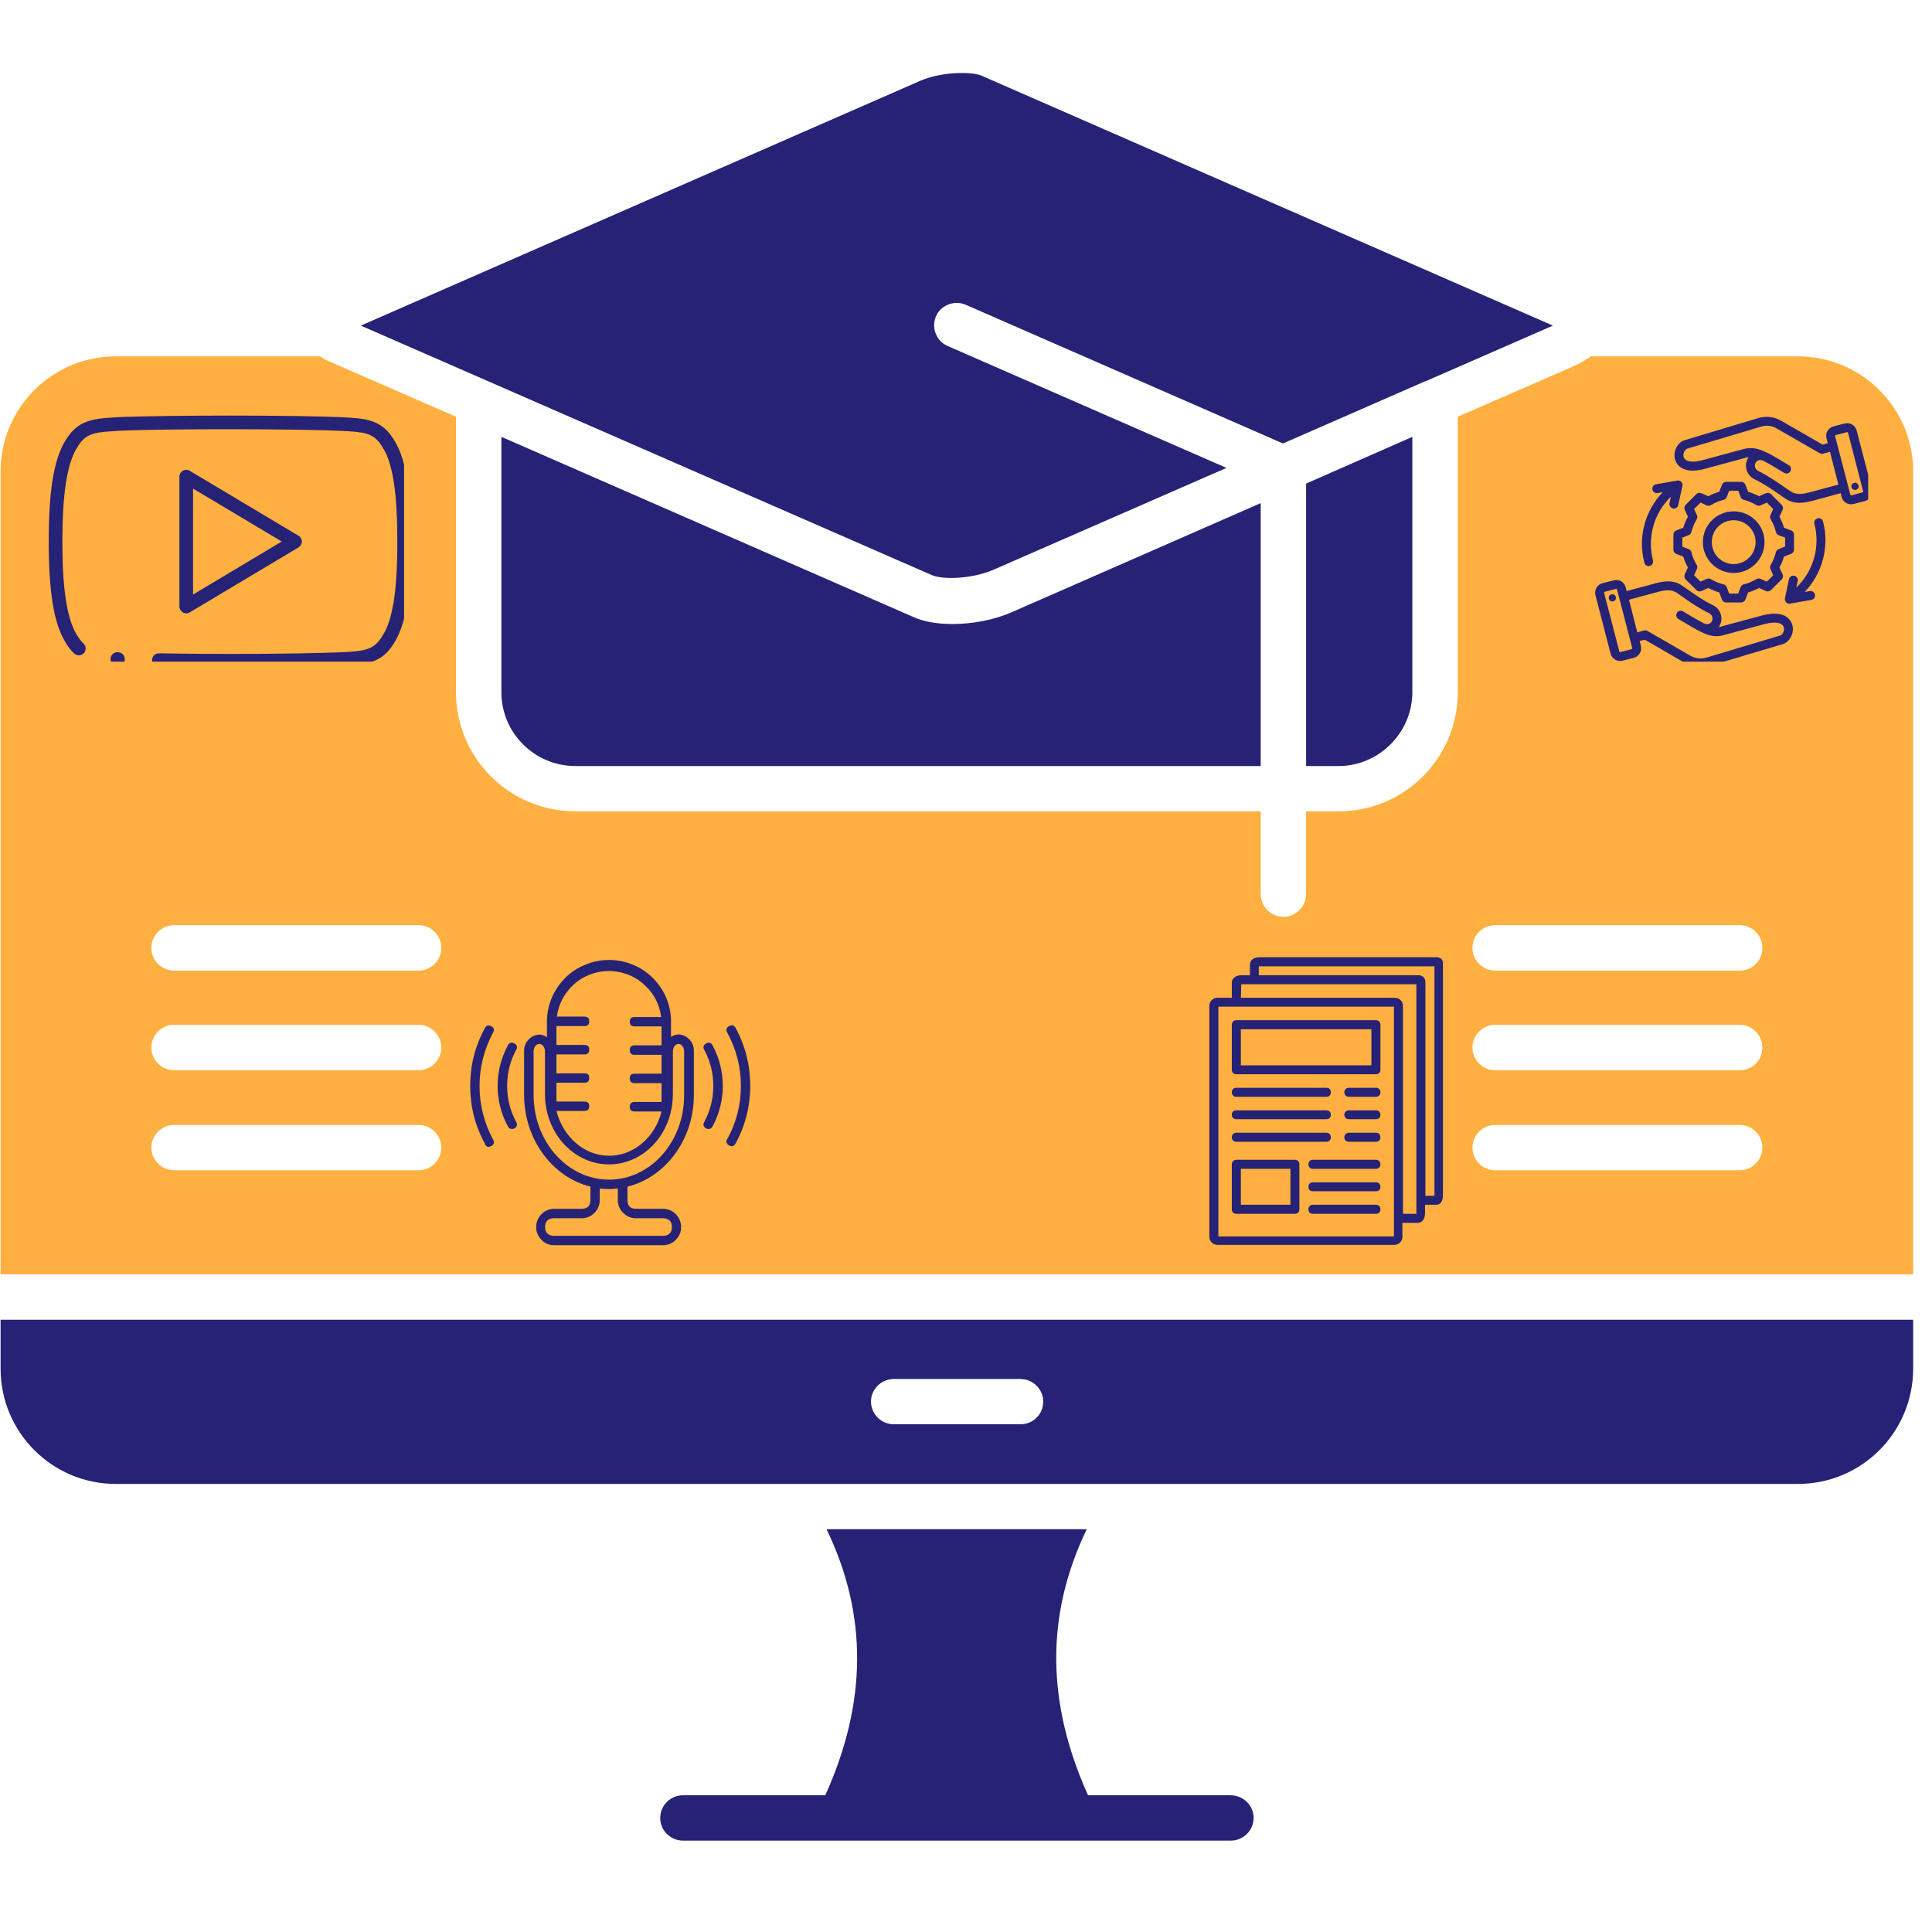 <?xml version="1.0" encoding="UTF-8"?>
<svg xmlns="http://www.w3.org/2000/svg" xmlns:xlink="http://www.w3.org/1999/xlink" width="70" zoomAndPan="magnify" viewBox="0 0 52.5 52.5" height="70" preserveAspectRatio="xMidYMid meet" version="1.0">
  <defs>
    <clipPath id="4ae3c2e75c">
      <path d="M 17 41 L 35 41 L 35 50.273 L 17 50.273 Z M 17 41 " clip-rule="nonzero"></path>
    </clipPath>
    <clipPath id="8a2db2f669">
      <path d="M 9 1.984 L 43 1.984 L 43 16 L 9 16 Z M 9 1.984 " clip-rule="nonzero"></path>
    </clipPath>
    <clipPath id="a37598e956">
      <path d="M 12.633 26.004 L 20.805 26.004 L 20.805 34 L 12.633 34 Z M 12.633 26.004 " clip-rule="nonzero"></path>
    </clipPath>
    <clipPath id="7cc05236bd">
      <path d="M 1.324 11.293 L 10.98 11.293 L 10.98 17.98 L 1.324 17.98 Z M 1.324 11.293 " clip-rule="nonzero"></path>
    </clipPath>
    <clipPath id="7797247460">
      <path d="M 43.34 11.293 L 50.766 11.293 L 50.766 17.98 L 43.34 17.98 Z M 43.34 11.293 " clip-rule="nonzero"></path>
    </clipPath>
    <clipPath id="942e9182e0">
      <path d="M 32.863 26.004 L 39.551 26.004 L 39.551 34 L 32.863 34 Z M 32.863 26.004 " clip-rule="nonzero"></path>
    </clipPath>
  </defs>
  <g clip-path="url(#4ae3c2e75c)">
    <path fill="#262275" d="M 34.066 49.402 C 34.066 49.738 33.785 50.016 33.449 50.016 L 18.555 50.016 C 18.219 50.016 17.941 49.738 17.941 49.402 C 17.941 49.062 18.219 48.785 18.555 48.785 L 22.426 48.785 C 23.562 46.27 23.586 43.891 22.461 41.555 L 29.531 41.555 C 28.406 43.891 28.434 46.27 29.566 48.785 L 33.438 48.785 C 33.785 48.785 34.066 49.062 34.066 49.402 Z M 34.066 49.402 " fill-opacity="1" fill-rule="nonzero"></path>
  </g>
  <path fill="#262275" d="M 0.016 35.863 L 0.016 37.191 C 0.016 38.922 1.418 40.324 3.145 40.324 L 48.859 40.324 C 50.586 40.324 51.988 38.922 51.988 37.191 L 51.988 35.863 Z M 27.73 38.703 L 24.285 38.703 C 23.949 38.703 23.668 38.426 23.668 38.086 C 23.668 37.75 23.949 37.473 24.285 37.473 L 27.73 37.473 C 28.07 37.473 28.348 37.75 28.348 38.086 C 28.348 38.438 28.07 38.703 27.73 38.703 Z M 27.73 38.703 " fill-opacity="1" fill-rule="nonzero"></path>
  <path fill="#262275" d="M 38.379 11.871 L 38.379 18.809 C 38.379 19.906 37.473 20.816 36.375 20.816 L 35.492 20.816 L 35.492 13.141 Z M 38.379 11.871 " fill-opacity="1" fill-rule="nonzero"></path>
  <g clip-path="url(#8a2db2f669)">
    <path fill="#262275" d="M 42.199 8.848 L 38.766 10.348 C 38.754 10.348 38.742 10.359 38.73 10.359 L 34.863 12.051 L 26.242 8.281 C 25.93 8.148 25.566 8.293 25.434 8.594 C 25.301 8.91 25.445 9.27 25.75 9.402 L 33.328 12.715 L 26.992 15.484 C 26.426 15.727 25.641 15.762 25.324 15.629 L 9.805 8.848 L 25 2.199 C 25.352 2.043 25.785 1.984 26.148 1.984 C 26.363 1.984 26.559 2.008 26.668 2.055 Z M 42.199 8.848 " fill-opacity="1" fill-rule="nonzero"></path>
  </g>
  <path fill="#262275" d="M 34.258 13.672 L 34.258 20.816 L 15.633 20.816 C 14.531 20.816 13.625 19.922 13.625 18.809 L 13.625 11.871 L 24.844 16.777 C 25.121 16.898 25.484 16.957 25.883 16.957 C 26.414 16.957 27.004 16.852 27.5 16.633 Z M 34.258 13.672 " fill-opacity="1" fill-rule="nonzero"></path>
  <path fill="#ffb040" d="M 48.859 9.684 L 43.227 9.684 C 43.094 9.777 42.938 9.875 42.742 9.961 L 39.613 11.324 L 39.613 18.809 C 39.613 20.598 38.164 22.047 36.375 22.047 L 35.492 22.047 L 35.492 24.297 C 35.492 24.633 35.211 24.914 34.875 24.914 C 34.535 24.914 34.258 24.633 34.258 24.297 L 34.258 22.047 L 15.633 22.047 C 13.844 22.047 12.391 20.598 12.391 18.809 L 12.391 11.324 L 8.934 9.816 C 8.84 9.777 8.766 9.73 8.695 9.684 L 3.145 9.684 C 1.418 9.684 0.016 11.086 0.016 12.812 L 0.016 34.629 L 51.988 34.629 L 51.988 12.812 C 51.988 11.086 50.586 9.684 48.859 9.684 Z M 11.375 31.801 L 4.73 31.801 C 4.391 31.801 4.113 31.523 4.113 31.184 C 4.113 30.848 4.391 30.57 4.73 30.57 L 11.375 30.57 C 11.715 30.57 11.992 30.848 11.992 31.184 C 11.992 31.523 11.715 31.801 11.375 31.801 Z M 11.375 29.082 L 4.73 29.082 C 4.391 29.082 4.113 28.805 4.113 28.465 C 4.113 28.129 4.391 27.848 4.73 27.848 L 11.375 27.848 C 11.715 27.848 11.992 28.129 11.992 28.465 C 11.992 28.805 11.715 29.082 11.375 29.082 Z M 11.375 26.375 L 4.73 26.375 C 4.391 26.375 4.113 26.098 4.113 25.758 C 4.113 25.418 4.391 25.141 4.73 25.141 L 11.375 25.141 C 11.715 25.141 11.992 25.418 11.992 25.758 C 11.992 26.098 11.715 26.375 11.375 26.375 Z M 47.277 31.801 L 40.629 31.801 C 40.289 31.801 40.012 31.523 40.012 31.184 C 40.012 30.848 40.289 30.57 40.629 30.57 L 47.277 30.57 C 47.613 30.57 47.891 30.848 47.891 31.184 C 47.891 31.523 47.613 31.801 47.277 31.801 Z M 47.277 29.082 L 40.629 29.082 C 40.289 29.082 40.012 28.805 40.012 28.465 C 40.012 28.129 40.289 27.848 40.629 27.848 L 47.277 27.848 C 47.613 27.848 47.891 28.129 47.891 28.465 C 47.891 28.816 47.613 29.082 47.277 29.082 Z M 47.277 26.375 L 40.629 26.375 C 40.289 26.375 40.012 26.098 40.012 25.758 C 40.012 25.418 40.289 25.141 40.629 25.141 L 47.277 25.141 C 47.613 25.141 47.891 25.418 47.891 25.758 C 47.891 26.109 47.613 26.375 47.277 26.375 Z M 47.277 26.375 " fill-opacity="1" fill-rule="nonzero"></path>
  <g clip-path="url(#a37598e956)">
    <path fill="#262275" d="M 18.855 29.754 L 18.855 28.57 C 18.859 28.449 18.824 28.348 18.742 28.258 C 18.664 28.168 18.562 28.117 18.441 28.109 C 18.367 28.113 18.297 28.133 18.234 28.176 L 18.234 27.816 C 18.242 27.59 18.203 27.371 18.121 27.156 C 18.039 26.945 17.918 26.758 17.758 26.594 C 17.598 26.43 17.414 26.305 17.207 26.219 C 16.996 26.129 16.777 26.086 16.551 26.086 C 16.32 26.086 16.102 26.129 15.895 26.219 C 15.684 26.305 15.5 26.43 15.34 26.594 C 15.18 26.758 15.062 26.945 14.977 27.156 C 14.895 27.371 14.855 27.59 14.863 27.816 L 14.863 28.188 C 14.801 28.141 14.73 28.117 14.656 28.113 C 14.535 28.121 14.438 28.168 14.355 28.258 C 14.277 28.348 14.238 28.453 14.242 28.57 L 14.242 29.75 C 14.242 30.969 15.016 31.988 16.043 32.246 L 16.043 32.605 C 16.043 32.766 15.969 32.844 15.812 32.848 L 15.039 32.848 C 14.91 32.855 14.797 32.906 14.707 33 C 14.617 33.098 14.57 33.211 14.57 33.344 C 14.57 33.477 14.617 33.59 14.707 33.684 C 14.797 33.781 14.91 33.832 15.039 33.836 L 18.039 33.836 C 18.168 33.832 18.281 33.781 18.371 33.684 C 18.461 33.59 18.508 33.477 18.508 33.344 C 18.508 33.211 18.461 33.098 18.371 33 C 18.281 32.906 18.168 32.855 18.039 32.848 L 17.289 32.848 C 17.129 32.848 17.051 32.77 17.051 32.609 L 17.051 32.246 C 18.082 31.992 18.855 30.973 18.855 29.754 Z M 15.121 29.422 L 15.883 29.422 C 15.969 29.422 16.012 29.379 16.012 29.293 C 16.012 29.207 15.969 29.168 15.883 29.168 L 15.121 29.168 L 15.121 28.652 L 15.883 28.652 C 15.969 28.652 16.012 28.609 16.012 28.523 C 16.012 28.438 15.969 28.395 15.883 28.395 L 15.121 28.395 L 15.121 27.883 L 15.883 27.883 C 15.969 27.883 16.012 27.84 16.012 27.754 C 16.012 27.668 15.969 27.625 15.883 27.625 L 15.133 27.625 C 15.168 27.355 15.273 27.117 15.445 26.906 C 15.617 26.695 15.836 26.547 16.09 26.461 C 16.348 26.375 16.609 26.363 16.875 26.426 C 17.141 26.488 17.367 26.613 17.559 26.809 C 17.789 27.035 17.926 27.312 17.965 27.637 L 17.242 27.637 C 17.156 27.637 17.113 27.68 17.113 27.762 C 17.113 27.848 17.156 27.891 17.242 27.891 L 17.977 27.891 L 17.977 28.406 L 17.242 28.406 C 17.156 28.406 17.113 28.449 17.113 28.535 C 17.113 28.621 17.156 28.664 17.242 28.664 L 17.977 28.664 L 17.977 29.176 L 17.242 29.176 C 17.156 29.176 17.113 29.219 17.113 29.305 C 17.113 29.391 17.156 29.434 17.242 29.434 L 17.977 29.434 L 17.977 29.945 L 17.242 29.945 C 17.156 29.945 17.113 29.988 17.113 30.074 C 17.113 30.16 17.156 30.203 17.242 30.203 L 17.977 30.203 C 17.805 30.895 17.23 31.406 16.551 31.406 C 15.867 31.406 15.297 30.883 15.121 30.188 L 15.883 30.188 C 15.969 30.188 16.012 30.145 16.012 30.059 C 16.012 29.973 15.969 29.934 15.883 29.934 L 15.121 29.934 Z M 17.289 33.105 L 18.039 33.105 C 18.184 33.117 18.258 33.195 18.258 33.344 C 18.258 33.492 18.184 33.57 18.039 33.582 L 15.031 33.582 C 14.887 33.57 14.812 33.492 14.812 33.344 C 14.812 33.195 14.887 33.117 15.031 33.105 L 15.805 33.105 C 15.941 33.105 16.055 33.055 16.152 32.961 C 16.25 32.863 16.297 32.746 16.297 32.609 L 16.297 32.297 C 16.461 32.316 16.625 32.316 16.789 32.297 L 16.789 32.609 C 16.789 32.75 16.84 32.867 16.938 32.961 C 17.035 33.059 17.152 33.105 17.289 33.105 Z M 16.551 32.055 C 15.422 32.055 14.5 31.027 14.5 29.754 L 14.5 28.57 C 14.5 28.461 14.57 28.367 14.656 28.367 C 14.738 28.367 14.809 28.461 14.809 28.57 L 14.809 29.75 C 14.809 29.922 14.832 30.09 14.875 30.254 C 15.078 31.051 15.75 31.641 16.551 31.641 C 17.348 31.641 18.02 31.051 18.219 30.254 C 18.262 30.09 18.281 29.922 18.285 29.75 L 18.285 28.57 C 18.285 28.461 18.352 28.367 18.438 28.367 C 18.52 28.367 18.59 28.461 18.59 28.57 L 18.59 29.75 C 18.598 31.023 17.68 32.055 16.551 32.055 Z M 19.137 30.488 C 19.301 30.184 19.383 29.855 19.383 29.508 C 19.383 29.16 19.301 28.832 19.137 28.527 C 19.098 28.453 19.113 28.395 19.188 28.355 C 19.262 28.312 19.32 28.328 19.363 28.406 C 19.547 28.75 19.641 29.117 19.641 29.508 C 19.641 29.898 19.547 30.266 19.363 30.609 C 19.34 30.656 19.301 30.68 19.25 30.68 C 19.227 30.68 19.207 30.672 19.188 30.664 C 19.113 30.621 19.098 30.562 19.137 30.488 Z M 19.762 30.957 C 20.008 30.508 20.133 30.023 20.133 29.508 C 20.133 28.996 20.008 28.512 19.762 28.059 C 19.719 27.984 19.738 27.926 19.812 27.883 C 19.887 27.84 19.945 27.855 19.988 27.93 C 20.254 28.422 20.387 28.945 20.387 29.504 C 20.387 30.062 20.254 30.586 19.988 31.074 C 19.945 31.148 19.887 31.168 19.812 31.125 C 19.738 31.082 19.719 31.02 19.762 30.945 Z M 13.801 30.609 C 13.617 30.266 13.523 29.898 13.523 29.508 C 13.523 29.117 13.617 28.75 13.801 28.406 C 13.84 28.332 13.898 28.312 13.977 28.355 C 14.051 28.395 14.066 28.453 14.027 28.527 C 13.863 28.832 13.781 29.16 13.781 29.508 C 13.781 29.855 13.863 30.184 14.027 30.488 C 14.066 30.562 14.051 30.621 13.977 30.664 C 13.957 30.672 13.938 30.68 13.914 30.68 C 13.863 30.68 13.824 30.656 13.801 30.609 Z M 13.176 31.078 C 12.91 30.59 12.777 30.066 12.777 29.508 C 12.777 28.949 12.91 28.426 13.176 27.938 C 13.219 27.859 13.277 27.844 13.352 27.887 C 13.426 27.93 13.441 27.988 13.398 28.062 C 13.156 28.516 13.031 29 13.031 29.512 C 13.031 30.027 13.156 30.512 13.398 30.965 C 13.441 31.039 13.426 31.098 13.352 31.141 C 13.277 31.184 13.219 31.168 13.176 31.09 Z M 13.176 31.078 " fill-opacity="1" fill-rule="nonzero"></path>
  </g>
  <g clip-path="url(#7cc05236bd)">
    <path fill="#262275" d="M 6.254 18.137 C 5.598 18.137 4.91 18.133 4.316 18.121 C 4.211 18.121 4.133 18.035 4.133 17.934 C 4.133 17.832 4.219 17.75 4.32 17.754 C 4.914 17.762 5.602 17.77 6.254 17.77 C 7.402 17.77 8.875 17.75 9.465 17.715 C 10.008 17.68 10.207 17.609 10.418 17.234 C 10.422 17.234 10.422 17.234 10.422 17.23 C 10.539 17.035 10.625 16.77 10.684 16.422 C 10.684 16.418 10.688 16.418 10.688 16.418 C 10.762 15.988 10.797 15.434 10.797 14.719 L 10.797 14.715 C 10.797 13.434 10.68 12.633 10.422 12.195 C 10.422 12.195 10.422 12.195 10.418 12.195 C 10.207 11.816 10.004 11.75 9.469 11.719 C 9.469 11.719 9.465 11.719 9.465 11.719 C 8.879 11.68 7.367 11.664 6.254 11.664 C 5.082 11.664 4.012 11.676 3.398 11.699 C 3.254 11.707 3.133 11.711 3.039 11.719 C 2.496 11.75 2.289 11.816 2.078 12.195 C 2.078 12.195 2.078 12.195 2.074 12.195 C 1.816 12.645 1.695 13.445 1.695 14.715 L 1.695 14.719 C 1.695 15.992 1.816 16.789 2.074 17.23 C 2.074 17.23 2.078 17.234 2.078 17.234 C 2.141 17.344 2.203 17.426 2.27 17.488 C 2.344 17.559 2.348 17.676 2.277 17.75 C 2.207 17.824 2.09 17.828 2.016 17.758 C 1.922 17.672 1.836 17.559 1.758 17.418 C 1.461 16.918 1.324 16.059 1.324 14.719 L 1.324 14.715 C 1.324 13.359 1.457 12.523 1.754 12.012 C 2.051 11.492 2.398 11.383 3.016 11.348 C 3.109 11.34 3.234 11.336 3.383 11.328 C 4.004 11.309 5.078 11.293 6.254 11.293 C 7.426 11.293 8.895 11.309 9.488 11.348 C 10.102 11.383 10.445 11.492 10.742 12.012 C 11.035 12.512 11.168 13.348 11.168 14.715 L 11.168 14.719 C 11.168 15.453 11.129 16.031 11.051 16.484 C 10.98 16.879 10.879 17.184 10.742 17.418 C 10.449 17.934 10.105 18.043 9.492 18.086 C 9.488 18.086 9.488 18.086 9.488 18.086 C 8.891 18.121 7.406 18.137 6.254 18.137 Z M 3.207 18.094 C 3.203 18.094 3.203 18.094 3.199 18.094 L 3.18 18.094 C 3.078 18.09 3 18.004 3.004 17.902 C 3.008 17.797 3.094 17.719 3.195 17.723 L 3.215 17.723 C 3.316 17.73 3.395 17.816 3.391 17.918 C 3.387 18.016 3.305 18.094 3.207 18.094 Z M 5.062 16.668 C 5.031 16.668 5 16.66 4.969 16.641 C 4.914 16.609 4.875 16.547 4.875 16.48 L 4.875 12.949 C 4.875 12.883 4.914 12.824 4.969 12.789 C 5.027 12.758 5.098 12.758 5.156 12.793 L 8.113 14.559 C 8.168 14.59 8.203 14.652 8.203 14.715 C 8.203 14.781 8.168 14.84 8.113 14.875 L 5.156 16.641 C 5.129 16.656 5.094 16.668 5.062 16.668 Z M 5.246 13.277 L 5.246 16.156 L 7.656 14.715 Z M 5.246 13.277 " fill-opacity="1" fill-rule="nonzero"></path>
  </g>
  <g clip-path="url(#7797247460)">
    <path fill="#262275" d="M 47.875 16.727 L 46.777 17.023 C 46.754 17.031 46.73 17.039 46.703 17.039 C 46.711 17.027 46.719 17.02 46.727 17.004 C 46.832 16.82 46.77 16.582 46.586 16.465 C 46.582 16.461 46.574 16.457 46.57 16.457 C 46.312 16.336 46.074 16.168 45.879 16.031 C 45.812 15.984 45.746 15.938 45.691 15.902 C 45.457 15.75 45.203 15.793 44.984 15.852 L 44.203 16.062 L 44.176 15.957 C 44.141 15.816 43.996 15.73 43.852 15.77 L 43.547 15.848 C 43.477 15.863 43.422 15.91 43.383 15.969 C 43.348 16.031 43.336 16.102 43.355 16.172 L 43.766 17.762 C 43.797 17.883 43.906 17.961 44.023 17.961 C 44.047 17.961 44.07 17.961 44.09 17.953 L 44.398 17.875 C 44.539 17.84 44.625 17.691 44.59 17.551 L 44.555 17.418 L 44.695 17.383 L 45.809 18.027 C 45.938 18.098 46.07 18.137 46.207 18.137 C 46.281 18.137 46.359 18.125 46.434 18.102 L 48.441 17.504 C 48.641 17.445 48.766 17.195 48.703 16.98 C 48.676 16.875 48.527 16.551 47.875 16.727 Z M 44.336 17.641 L 44.031 17.719 C 44.02 17.723 44.004 17.715 44.004 17.703 L 43.59 16.109 C 43.59 16.102 43.59 16.098 43.594 16.094 C 43.594 16.09 43.602 16.086 43.605 16.082 L 43.914 16.004 C 43.914 16.004 43.918 16.004 43.918 16.004 C 43.93 16.004 43.938 16.008 43.941 16.02 L 44.355 17.613 C 44.355 17.625 44.348 17.637 44.336 17.641 Z M 48.371 17.27 L 46.367 17.871 C 46.215 17.914 46.07 17.895 45.93 17.816 L 44.773 17.148 C 44.742 17.129 44.711 17.125 44.68 17.133 L 44.492 17.184 L 44.266 16.297 L 45.047 16.086 C 45.289 16.02 45.434 16.027 45.559 16.105 C 45.609 16.141 45.672 16.184 45.738 16.23 C 45.938 16.371 46.188 16.543 46.461 16.672 C 46.531 16.723 46.559 16.812 46.516 16.883 C 46.473 16.961 46.402 16.98 46.305 16.941 C 46.176 16.875 46.055 16.805 45.926 16.727 C 45.863 16.688 45.801 16.652 45.734 16.613 C 45.676 16.578 45.602 16.598 45.566 16.656 C 45.535 16.715 45.555 16.789 45.613 16.824 C 45.676 16.859 45.738 16.898 45.801 16.934 C 45.934 17.016 46.062 17.09 46.203 17.16 C 46.203 17.16 46.207 17.164 46.207 17.164 L 46.32 17.215 C 46.496 17.293 46.668 17.309 46.844 17.258 L 47.938 16.961 C 48.23 16.883 48.434 16.914 48.473 17.047 C 48.496 17.133 48.445 17.25 48.371 17.27 Z M 43.91 16.258 C 43.906 16.312 43.855 16.352 43.801 16.344 C 43.746 16.336 43.711 16.289 43.715 16.234 C 43.723 16.18 43.77 16.141 43.824 16.148 C 43.879 16.156 43.918 16.203 43.91 16.258 Z M 50.867 13.293 L 50.453 11.699 C 50.418 11.559 50.273 11.473 50.129 11.508 L 49.824 11.586 C 49.68 11.625 49.594 11.77 49.633 11.91 L 49.668 12.043 L 49.527 12.082 L 48.41 11.438 C 48.215 11.324 48 11.297 47.785 11.359 L 45.781 11.961 C 45.582 12.02 45.457 12.27 45.516 12.484 C 45.539 12.566 45.637 12.789 46 12.789 C 46.098 12.789 46.211 12.773 46.348 12.734 L 47.441 12.438 C 47.469 12.43 47.492 12.426 47.516 12.422 C 47.508 12.434 47.504 12.445 47.496 12.457 C 47.391 12.641 47.449 12.879 47.637 13 C 47.641 13 47.645 13.004 47.648 13.008 C 47.906 13.129 48.148 13.297 48.344 13.43 C 48.41 13.48 48.477 13.523 48.531 13.559 C 48.652 13.637 48.777 13.664 48.898 13.664 C 49.016 13.664 49.129 13.641 49.238 13.613 L 50.02 13.402 L 50.043 13.504 C 50.074 13.625 50.184 13.703 50.301 13.703 C 50.324 13.703 50.348 13.699 50.367 13.695 L 50.676 13.617 C 50.742 13.598 50.801 13.555 50.836 13.492 C 50.875 13.43 50.883 13.359 50.867 13.293 Z M 49.172 13.379 C 48.934 13.441 48.785 13.438 48.664 13.355 C 48.609 13.32 48.551 13.281 48.48 13.23 C 48.281 13.094 48.035 12.922 47.762 12.789 C 47.688 12.738 47.664 12.648 47.707 12.578 C 47.75 12.504 47.82 12.484 47.914 12.52 C 48.047 12.586 48.168 12.66 48.297 12.738 C 48.359 12.773 48.422 12.812 48.488 12.852 C 48.508 12.859 48.527 12.867 48.547 12.867 C 48.59 12.867 48.633 12.844 48.652 12.805 C 48.688 12.746 48.668 12.672 48.609 12.641 C 48.543 12.602 48.48 12.566 48.422 12.527 C 48.285 12.449 48.16 12.371 48.02 12.301 C 48.02 12.301 48.016 12.301 48.016 12.301 L 47.902 12.25 C 47.727 12.172 47.555 12.156 47.379 12.203 L 46.281 12.5 C 45.992 12.582 45.789 12.547 45.75 12.418 C 45.727 12.328 45.777 12.215 45.852 12.191 L 47.855 11.594 C 48.004 11.547 48.152 11.566 48.289 11.648 L 49.449 12.316 C 49.477 12.332 49.512 12.336 49.543 12.328 L 49.727 12.277 L 49.957 13.168 Z M 50.629 13.371 C 50.625 13.375 50.621 13.379 50.613 13.379 L 50.309 13.461 C 50.297 13.461 50.281 13.453 50.281 13.441 L 49.867 11.852 C 49.863 11.84 49.871 11.824 49.883 11.824 L 50.191 11.742 C 50.203 11.742 50.215 11.746 50.219 11.762 L 50.629 13.352 C 50.633 13.359 50.629 13.367 50.629 13.371 Z M 50.508 13.227 C 50.5 13.281 50.449 13.32 50.398 13.312 C 50.344 13.309 50.305 13.258 50.309 13.203 C 50.316 13.152 50.367 13.113 50.418 13.117 C 50.473 13.125 50.512 13.176 50.508 13.227 Z M 45.551 14.414 C 45.504 14.43 45.473 14.477 45.473 14.527 L 45.473 14.938 C 45.473 14.988 45.504 15.031 45.551 15.051 L 45.742 15.125 C 45.773 15.227 45.812 15.328 45.867 15.422 L 45.781 15.609 C 45.762 15.656 45.77 15.711 45.805 15.746 L 46.098 16.035 C 46.133 16.07 46.188 16.082 46.23 16.062 L 46.422 15.977 C 46.516 16.027 46.613 16.07 46.719 16.098 L 46.793 16.293 C 46.809 16.34 46.855 16.371 46.906 16.371 L 47.316 16.371 C 47.367 16.371 47.41 16.34 47.43 16.293 L 47.504 16.098 C 47.605 16.07 47.707 16.027 47.801 15.977 L 47.988 16.062 C 48.035 16.082 48.09 16.07 48.125 16.035 L 48.414 15.746 C 48.449 15.711 48.461 15.656 48.441 15.609 L 48.355 15.422 C 48.406 15.328 48.449 15.227 48.477 15.125 L 48.672 15.051 C 48.719 15.031 48.75 14.988 48.75 14.938 L 48.75 14.527 C 48.75 14.477 48.719 14.43 48.672 14.414 L 48.477 14.34 C 48.449 14.234 48.406 14.137 48.355 14.043 L 48.441 13.852 C 48.461 13.809 48.449 13.754 48.414 13.719 L 48.125 13.426 C 48.09 13.391 48.035 13.383 47.988 13.402 L 47.801 13.484 C 47.707 13.434 47.605 13.395 47.504 13.363 L 47.43 13.172 C 47.41 13.125 47.367 13.094 47.316 13.094 L 46.906 13.094 C 46.855 13.094 46.809 13.125 46.793 13.172 L 46.719 13.363 C 46.613 13.395 46.516 13.434 46.422 13.484 L 46.23 13.402 C 46.188 13.383 46.133 13.391 46.098 13.426 L 45.805 13.719 C 45.77 13.754 45.762 13.809 45.781 13.852 L 45.867 14.043 C 45.812 14.137 45.773 14.234 45.742 14.34 Z M 45.887 14.543 C 45.926 14.527 45.953 14.496 45.961 14.457 C 45.992 14.336 46.039 14.219 46.105 14.113 C 46.125 14.078 46.129 14.039 46.113 14 L 46.035 13.832 L 46.211 13.656 L 46.379 13.734 C 46.418 13.75 46.457 13.746 46.492 13.727 C 46.598 13.66 46.715 13.613 46.836 13.582 C 46.875 13.574 46.906 13.547 46.922 13.508 L 46.988 13.336 L 47.234 13.336 L 47.301 13.508 C 47.312 13.547 47.348 13.574 47.383 13.582 C 47.508 13.613 47.621 13.66 47.727 13.727 C 47.762 13.746 47.805 13.75 47.84 13.734 L 48.012 13.656 L 48.184 13.832 L 48.109 14 C 48.094 14.035 48.094 14.078 48.117 14.113 C 48.184 14.219 48.23 14.336 48.258 14.457 C 48.27 14.496 48.297 14.527 48.332 14.543 L 48.508 14.609 L 48.508 14.852 L 48.332 14.922 C 48.297 14.934 48.27 14.965 48.258 15.004 C 48.23 15.125 48.184 15.242 48.117 15.348 C 48.094 15.383 48.094 15.426 48.109 15.461 L 48.184 15.633 L 48.012 15.805 L 47.84 15.73 C 47.805 15.715 47.762 15.715 47.727 15.738 C 47.621 15.801 47.508 15.852 47.383 15.879 C 47.348 15.887 47.312 15.918 47.301 15.953 L 47.234 16.129 L 46.988 16.129 L 46.922 15.953 C 46.906 15.918 46.875 15.887 46.836 15.879 C 46.715 15.852 46.598 15.801 46.492 15.738 C 46.457 15.715 46.418 15.715 46.379 15.73 L 46.211 15.805 L 46.035 15.633 L 46.113 15.461 C 46.129 15.426 46.125 15.383 46.105 15.348 C 46.039 15.242 45.992 15.125 45.961 15.004 C 45.953 14.965 45.926 14.934 45.887 14.922 L 45.715 14.852 L 45.715 14.609 Z M 47.109 15.57 C 47.574 15.57 47.949 15.191 47.949 14.73 C 47.949 14.27 47.574 13.895 47.109 13.895 C 46.648 13.895 46.273 14.27 46.273 14.73 C 46.273 15.191 46.648 15.57 47.109 15.57 Z M 47.109 14.137 C 47.438 14.137 47.707 14.402 47.707 14.73 C 47.707 15.059 47.438 15.328 47.109 15.328 C 46.781 15.328 46.516 15.059 46.516 14.73 C 46.516 14.402 46.781 14.137 47.109 14.137 Z M 49.039 16.086 L 49.18 16.062 C 49.246 16.051 49.309 16.094 49.32 16.16 C 49.332 16.227 49.289 16.289 49.223 16.301 L 48.645 16.402 C 48.637 16.406 48.629 16.406 48.621 16.406 C 48.59 16.406 48.559 16.391 48.535 16.367 C 48.508 16.34 48.496 16.297 48.504 16.258 L 48.613 15.738 C 48.629 15.672 48.695 15.633 48.758 15.645 C 48.824 15.66 48.867 15.723 48.852 15.789 L 48.812 15.969 C 49.273 15.527 49.469 14.863 49.305 14.234 C 49.285 14.168 49.324 14.102 49.391 14.086 C 49.457 14.066 49.523 14.105 49.539 14.172 C 49.719 14.863 49.52 15.586 49.039 16.086 Z M 45.184 13.375 L 45.043 13.398 C 44.977 13.41 44.914 13.367 44.902 13.301 C 44.891 13.234 44.934 13.172 45 13.16 L 45.578 13.059 C 45.617 13.051 45.66 13.066 45.688 13.094 C 45.715 13.125 45.727 13.164 45.719 13.203 L 45.605 13.723 C 45.594 13.781 45.543 13.82 45.488 13.82 C 45.48 13.82 45.473 13.82 45.461 13.816 C 45.398 13.805 45.355 13.738 45.367 13.672 L 45.406 13.496 C 44.949 13.934 44.754 14.598 44.918 15.23 C 44.934 15.293 44.895 15.359 44.832 15.379 C 44.82 15.379 44.809 15.383 44.801 15.383 C 44.746 15.383 44.695 15.344 44.684 15.289 C 44.5 14.602 44.703 13.875 45.184 13.375 Z M 45.184 13.375 " fill-opacity="1" fill-rule="nonzero"></path>
  </g>
  <path fill="#262275" d="M 33.598 29.805 L 36.043 29.805 C 36.117 29.805 36.164 29.754 36.164 29.68 C 36.164 29.609 36.117 29.559 36.043 29.559 L 33.598 29.559 C 33.523 29.559 33.473 29.609 33.473 29.68 C 33.473 29.754 33.523 29.805 33.598 29.805 Z M 33.598 29.805 " fill-opacity="1" fill-rule="nonzero"></path>
  <path fill="#262275" d="M 33.598 30.414 L 36.043 30.414 C 36.117 30.414 36.164 30.367 36.164 30.293 C 36.164 30.219 36.117 30.172 36.043 30.172 L 33.598 30.172 C 33.523 30.172 33.473 30.219 33.473 30.293 C 33.473 30.367 33.523 30.414 33.598 30.414 Z M 33.598 30.414 " fill-opacity="1" fill-rule="nonzero"></path>
  <path fill="#262275" d="M 33.598 31.027 L 36.043 31.027 C 36.117 31.027 36.164 30.977 36.164 30.906 C 36.164 30.832 36.117 30.781 36.043 30.781 L 33.598 30.781 C 33.523 30.781 33.473 30.832 33.473 30.906 C 33.473 30.977 33.523 31.027 33.598 31.027 Z M 33.598 31.027 " fill-opacity="1" fill-rule="nonzero"></path>
  <path fill="#262275" d="M 37.391 31.516 L 35.676 31.516 C 35.602 31.516 35.555 31.566 35.555 31.641 C 35.555 31.711 35.602 31.762 35.676 31.762 L 37.391 31.762 C 37.461 31.762 37.512 31.711 37.512 31.641 C 37.512 31.566 37.461 31.516 37.391 31.516 Z M 37.391 31.516 " fill-opacity="1" fill-rule="nonzero"></path>
  <path fill="#262275" d="M 37.391 32.129 L 35.676 32.129 C 35.602 32.129 35.555 32.176 35.555 32.25 C 35.555 32.324 35.602 32.371 35.676 32.371 L 37.391 32.371 C 37.461 32.371 37.512 32.324 37.512 32.25 C 37.512 32.176 37.461 32.129 37.391 32.129 Z M 37.391 32.129 " fill-opacity="1" fill-rule="nonzero"></path>
  <path fill="#262275" d="M 37.391 32.738 L 35.676 32.738 C 35.602 32.738 35.555 32.789 35.555 32.863 C 35.555 32.938 35.602 32.984 35.676 32.984 L 37.391 32.984 C 37.461 32.984 37.512 32.938 37.512 32.863 C 37.512 32.789 37.461 32.738 37.391 32.738 Z M 37.391 32.738 " fill-opacity="1" fill-rule="nonzero"></path>
  <path fill="#262275" d="M 37.391 29.559 L 36.656 29.559 C 36.582 29.559 36.531 29.609 36.531 29.68 C 36.531 29.754 36.582 29.805 36.656 29.805 L 37.391 29.805 C 37.461 29.805 37.512 29.754 37.512 29.68 C 37.512 29.609 37.461 29.559 37.391 29.559 Z M 37.391 29.559 " fill-opacity="1" fill-rule="nonzero"></path>
  <path fill="#262275" d="M 37.391 30.172 L 36.656 30.172 C 36.582 30.172 36.531 30.219 36.531 30.293 C 36.531 30.367 36.582 30.414 36.656 30.414 L 37.391 30.414 C 37.461 30.414 37.512 30.367 37.512 30.293 C 37.512 30.219 37.461 30.172 37.391 30.172 Z M 37.391 30.172 " fill-opacity="1" fill-rule="nonzero"></path>
  <path fill="#262275" d="M 37.391 30.781 L 36.656 30.781 C 36.582 30.781 36.531 30.832 36.531 30.906 C 36.531 30.977 36.582 31.027 36.656 31.027 L 37.391 31.027 C 37.461 31.027 37.512 30.977 37.512 30.906 C 37.512 30.832 37.461 30.781 37.391 30.781 Z M 37.391 30.781 " fill-opacity="1" fill-rule="nonzero"></path>
  <g clip-path="url(#942e9182e0)">
    <path fill="#262275" d="M 33.473 27.113 L 33.082 27.113 C 32.961 27.113 32.863 27.211 32.863 27.332 L 32.863 33.609 C 32.863 33.73 32.961 33.828 33.082 33.828 L 37.891 33.828 C 38.012 33.828 38.109 33.73 38.109 33.609 L 38.109 33.23 L 38.527 33.23 C 38.613 33.23 38.723 33.156 38.723 32.973 L 38.723 32.738 L 39.027 32.738 C 39.078 32.738 39.211 32.715 39.211 32.473 L 39.211 26.207 C 39.223 26.035 39.102 26.012 39.039 26.012 L 34.223 26.012 C 34.051 26.012 33.965 26.109 33.965 26.207 L 33.965 26.5 L 33.73 26.5 C 33.586 26.5 33.473 26.586 33.473 26.695 Z M 37.879 33.598 L 33.109 33.598 L 33.109 27.355 L 37.879 27.355 Z M 34.207 26.258 L 38.98 26.258 L 38.98 32.496 L 38.734 32.496 L 38.734 26.695 C 38.734 26.574 38.66 26.5 38.539 26.5 L 34.207 26.5 Z M 33.73 26.746 L 38.488 26.746 L 38.488 32.984 L 38.125 32.984 L 38.125 27.332 C 38.125 27.211 38.023 27.113 37.902 27.113 L 33.719 27.113 L 33.73 26.746 C 33.719 26.746 33.73 26.746 33.73 26.746 Z M 33.73 26.746 " fill-opacity="1" fill-rule="nonzero"></path>
  </g>
  <path fill="#262275" d="M 37.391 27.723 L 33.598 27.723 C 33.523 27.723 33.473 27.773 33.473 27.848 L 33.473 29.07 C 33.473 29.145 33.523 29.191 33.598 29.191 L 37.391 29.191 C 37.461 29.191 37.512 29.145 37.512 29.07 L 37.512 27.848 C 37.512 27.773 37.461 27.723 37.391 27.723 Z M 37.266 28.949 L 33.719 28.949 L 33.719 27.969 L 37.266 27.969 Z M 37.266 28.949 " fill-opacity="1" fill-rule="nonzero"></path>
  <path fill="#262275" d="M 35.188 31.516 L 33.598 31.516 C 33.523 31.516 33.473 31.566 33.473 31.641 L 33.473 32.863 C 33.473 32.938 33.523 32.984 33.598 32.984 L 35.188 32.984 C 35.262 32.984 35.309 32.938 35.309 32.863 L 35.309 31.641 C 35.309 31.566 35.262 31.516 35.188 31.516 Z M 35.066 32.738 L 33.719 32.738 L 33.719 31.762 L 35.066 31.762 Z M 35.066 32.738 " fill-opacity="1" fill-rule="nonzero"></path>
</svg>
